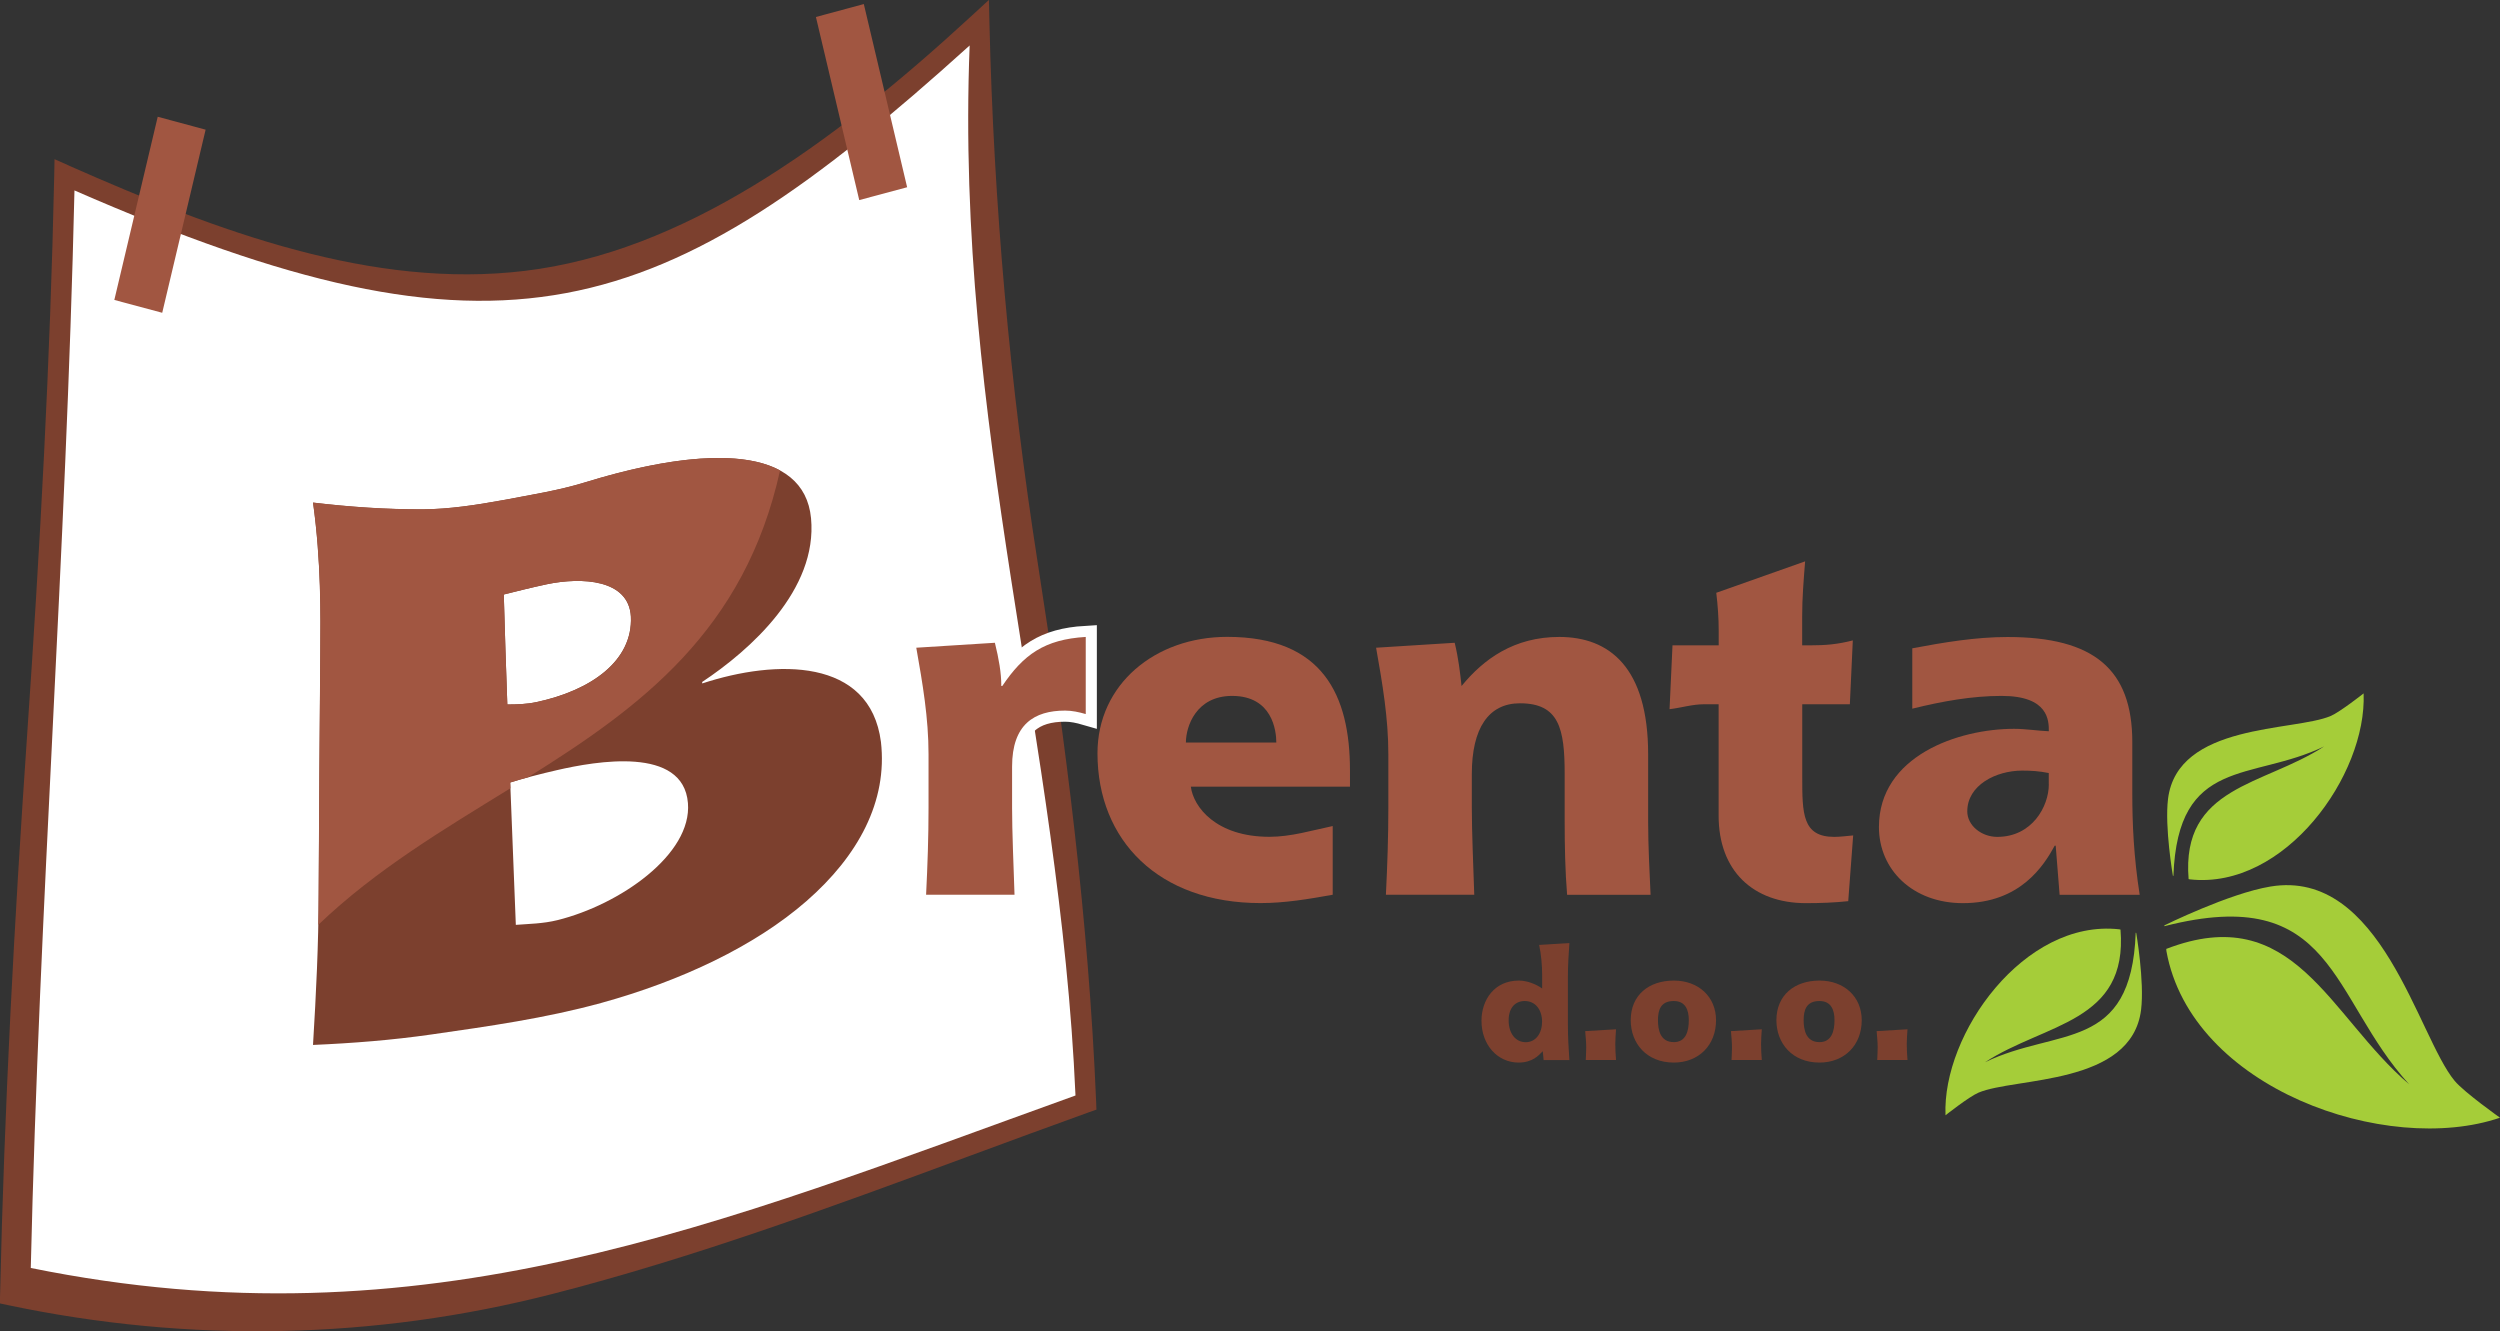 <?xml version="1.0" encoding="UTF-8"?>
<svg id="Layer_1" data-name="Layer 1" xmlns="http://www.w3.org/2000/svg" viewBox="0 0 338.73 180.39">
  <rect x="0" y="0" width="338.73" height="180.39" fill="#333333" stroke="none"/>
  <defs>
    <style>
      .cls-1 {
        fill: none;
        stroke: #fff;
        stroke-miterlimit: 22.93;
        stroke-width: 3.01px;
      }

      .cls-2, .cls-3 {
        fill-rule: evenodd;
      }

      .cls-2, .cls-3, .cls-4, .cls-5, .cls-6, .cls-7 {
        stroke-width: 0px;
      }

      .cls-2, .cls-4 {
        fill: #7c402e;
      }

      .cls-3, .cls-6 {
        fill: #a15641;
      }

      .cls-5 {
        fill: #a5cd39;
      }

      .cls-7 {
        fill: #fff;
      }
    </style>
  </defs>
  <path class="cls-4" d="m9.31,22.43c10.12,4.47,20.42,8.68,30.79,11.44,10.3,2.75,20.67,4.08,31.02,2.83,10.62-1.28,20.89-5.45,30.92-11.52,10.1-6.11,19.97-14.15,29.7-23.12l2.25-2.07.07,3.06c.29,12.33.98,24.59,2.07,36.77,1.09,12.18,2.58,24.31,4.46,36.35,1.89,12.11,3.62,24.24,5,36.38,1.38,12.17,2.42,24.42,2.93,36.78l.04,1.01-.96.34c-5.09,1.83-10.73,3.91-16.39,6-18.54,6.85-37.16,13.72-56.36,18.64h0c-12.15,3.12-24.43,4.77-36.7,5.02-12.43.26-24.83-.93-37.04-3.5l-1.13-.24.03-1.15c.28-12.63.77-25.27,1.39-37.9.63-12.72,1.41-25.4,2.28-38.04,1.74-25.26,3.13-50.55,3.67-75.86l.04-2.08,1.9.84Z"/>
  <path class="cls-4" d="m204.41,138.25c0-1.76.94-2.62,2.19-2.62,1.39,0,2.34,1.13,2.34,2.81,0,1.54-.84,2.77-2.21,2.77s-2.32-1.17-2.32-2.95m4.74,5.37h3.49c-.12-1.62-.2-3.12-.2-4.74v-6.68c0-1.48.1-2.95.2-4.43l-4.1.25c.29,1.35.41,2.77.41,4.18v1.72c-.88-.62-2.09-1.07-3.16-1.07-3.32,0-5.06,2.62-5.06,5.45,0,3.28,2.19,5.66,5.02,5.66,1.87,0,2.71-.94,3.28-1.54l.12,1.19Z"/>
  <path class="cls-4" d="m218.96,143.62c-.06-.74-.1-1.46-.1-2.17,0-.66.06-1.31.1-1.99l-4.18.25c.06.74.14,1.5.14,2.21,0,.57-.04,1.09-.06,1.7h4.1Z"/>
  <path class="cls-4" d="m224.64,138.23c0-1.39.37-2.6,2.15-2.6,1.6,0,2.03,1.25,2.03,2.6,0,1.48-.39,2.97-2.03,2.97-1.84,0-2.15-1.66-2.15-2.97m2.15,5.74c3.36,0,5.72-2.34,5.72-5.74,0-3.18-2.38-5.37-5.72-5.37s-5.84,1.93-5.84,5.37c0,3.14,2.15,5.74,5.84,5.74Z"/>
  <path class="cls-4" d="m238.71,143.62c-.06-.74-.1-1.46-.1-2.17,0-.66.06-1.31.1-1.99l-4.18.25c.06.74.14,1.5.14,2.21,0,.57-.04,1.09-.06,1.7h4.1Z"/>
  <path class="cls-4" d="m244.38,138.23c0-1.39.37-2.6,2.15-2.6,1.6,0,2.03,1.25,2.03,2.6,0,1.48-.39,2.97-2.03,2.97-1.84,0-2.15-1.66-2.15-2.97m2.15,5.74c3.36,0,5.72-2.34,5.72-5.74,0-3.18-2.38-5.37-5.72-5.37s-5.84,1.93-5.84,5.37c0,3.14,2.15,5.74,5.84,5.74Z"/>
  <path class="cls-4" d="m258.45,143.62c-.06-.74-.1-1.46-.1-2.17,0-.66.06-1.31.1-1.99l-4.18.25c.06.74.14,1.5.14,2.21,0,.57-.04,1.09-.06,1.7h4.1Z"/>
  <path class="cls-7" d="m10.09,25.8c-1.15,49.55-4.76,96.38-5.92,146,53.42,10.85,93.01-5.89,141.55-23.37-2.1-48.05-16.36-90.94-14.34-142.27C89.37,44.13,67.99,51.11,10.09,25.8"/>
  <polygon class="cls-3" points="21.37 15.82 27.86 17.57 21.98 42.38 15.49 40.64 21.37 15.82"/>
  <polygon class="cls-3" points="117.04 .55 110.55 2.3 116.42 27.11 122.91 25.37 117.04 .55"/>
  <path class="cls-1" d="m137.46,121.24c-.13-3.93-.33-8.58-.33-11.78v-5.59c0-5.72,2.99-7.59,7.19-7.59.93,0,1.86.2,2.79.47v-10.45c-5.59.33-8.45,2.4-11.31,6.65h-.13c0-1.8-.33-3.66-.87-5.86l-10.65.67c.86,4.86,1.66,9.52,1.66,14.44v7.25c0,3.93-.13,7.72-.33,11.78h11.98Z"/>
  <path class="cls-6" d="m137.46,121.24c-.13-3.93-.33-8.58-.33-11.78v-5.59c0-5.72,2.99-7.59,7.19-7.59.93,0,1.86.2,2.79.47v-10.45c-5.59.33-8.45,2.4-11.31,6.65h-.13c0-1.8-.33-3.66-.87-5.86l-10.65.67c.86,4.86,1.66,9.52,1.66,14.44v7.25c0,3.93-.13,7.72-.33,11.78h11.98Z"/>
  <path class="cls-6" d="m160.68,100.61c0-2.2,1.4-6.32,6.26-6.32,5.46,0,5.99,4.72,5.99,6.32h-12.24Zm19.9,11.31c-2.86.6-5.66,1.46-8.58,1.46-7.25,0-10.31-4.06-10.65-6.79h21.56v-2.2c0-10.18-3.66-18.1-16.64-18.1-9.78,0-17.57,6.45-17.57,15.77,0,11.84,8.32,20.3,22.09,20.3,3.26,0,6.45-.53,9.78-1.13v-9.32Z"/>
  <path class="cls-6" d="m199.75,121.24c-.13-3.93-.33-8.58-.33-11.78v-4.59c0-6.19,2.26-9.58,6.52-9.58,5.32,0,6.06,3.46,6.06,9.58v6.45c0,3.33.07,6.72.33,9.92h11.31c-.13-2.93-.33-6.59-.33-9.92v-9.12c0-11.78-5.26-15.9-12.04-15.9-6.12,0-10.25,2.99-13.24,6.65-.2-1.8-.4-3.66-.93-5.86l-10.65.67c.86,4.86,1.66,9.52,1.66,14.44v7.25c0,3.93-.13,7.72-.33,11.78h11.98Z"/>
  <path class="cls-6" d="m251.12,113.19c-.86.07-1.73.2-2.6.2-4.33,0-4.33-3.19-4.33-8.12v-9.85h6.45l.4-8.65c-2.06.53-3.66.67-5.79.67h-1.07v-3.99c0-2.46.2-4.86.4-7.39l-12.04,4.26c.2,1.66.33,3.39.33,5.12v2h-6.26l-.4,8.65c1.66-.2,3.06-.67,4.72-.67h1.93v15.11c0,7.45,4.66,11.84,11.84,11.84,1.93,0,3.86-.07,5.72-.27l.67-8.92Z"/>
  <path class="cls-6" d="m277.6,106.27c0,2.99-2.26,7.12-6.99,7.12-2.13,0-4.06-1.53-4.06-3.46,0-3.53,3.86-5.52,7.45-5.52,1.2,0,2.33.07,3.59.33v1.53Zm1.46,14.97h10.85c-.8-5.12-1-9.58-1-13.64v-7.05c0-9.85-5.19-14.24-16.9-14.24-4.33,0-8.65.73-12.91,1.53v8.18c4.06-1,8.05-1.73,12.11-1.73,6.39,0,6.39,3.39,6.39,4.79-1.6-.07-3.13-.33-4.72-.33-7.52,0-18.3,3.66-18.3,13.31,0,5.79,4.59,10.31,11.38,10.31,7.79,0,10.98-5.12,12.44-7.79h.13l.53,6.65Z"/>
  <path class="cls-2" d="m68.26,80.55c1.63-.41,3.73-.94,5.84-1.39,4.7-.98,11.09-.69,11.38,4.39.26,6-5.42,10.01-12.81,11.58-1.37.29-2.68.32-3.93.32-.19-4.96-.33-9.93-.48-14.9m-9.79,59.61c7.65-1.1,15.44-2.19,23.03-4.28,10.76-2.97,20.77-7.68,27.76-13.78,7.05-6.15,11.02-13.55,10.1-21.58-1.47-11.4-14.16-11.22-24.21-7.92,0-.05-.01-.12-.01-.2,6.51-4.32,15.66-12.48,14.75-22.18-.91-9.59-13.72-10.08-30.65-4.85-3.56,1.1-7.43,1.69-11.09,2.4-3.66.66-7.34,1.22-10.76,1.24-5.01.03-10-.32-14.97-.91,1.11,8.1,1.02,15.08.98,20.55-.09,10.85-.17,21.7-.22,32.54-.03,6.89-.34,13.29-.77,20.39,5.35-.23,10.7-.65,16.06-1.42Zm10.67-34.14c1.92-.6,4.13-1.17,6.31-1.67,5.3-1.22,17.13-3.3,17.76,4.46.57,6.96-9.24,13.77-17.68,15.86-1.98.49-3.88.5-5.64.64-.25-6.41-.51-12.86-.76-19.29Z"/>
  <path class="cls-3" d="m68.26,80.55c1.63-.41,3.73-.94,5.84-1.39,4.7-.98,11.13-.69,11.38,4.39.3,6-5.42,10.01-12.81,11.58-1.37.29-2.68.32-3.93.32-.19-4.96-.33-9.93-.48-14.9m.87,25.47c.77-.24,1.59-.48,2.43-.71,15.24-9.52,29.34-19.86,34.13-41.57-5.24-2.85-14.89-1.95-26.46,1.62-3.56,1.1-7.43,1.71-11.09,2.4-3.65.68-7.34,1.22-10.76,1.24-5.01.03-10-.32-14.97-.91,1.11,8.1,1.02,15.08.98,20.55-.09,10.85-.17,21.7-.22,32.54,0,1.39-.02,2.77-.05,4.13,7.83-7.5,17.05-12.96,26.04-18.51l-.03-.79Z"/>
  <path class="cls-5" d="m296.74,119.15c12.85,1.4,23.97-14.16,23.51-25.2,0,0-3.19,2.52-4.46,3.06-4.93,2.11-20.77.93-22.04,11.24-.47,3.83.66,10.41.66,10.41l.07.02c.59-16.26,10.64-12.79,20.42-17.55-8.15,5.33-19.39,5.36-18.36,17.98l.19.04Z"/>
  <path class="cls-5" d="m287.11,125.91c-12.85-1.4-23.97,14.16-23.51,25.2,0,0,3.19-2.52,4.46-3.06,4.93-2.11,20.77-.93,22.04-11.24.47-3.83-.66-10.41-.66-10.41l-.07-.02c-.59,16.26-10.64,12.79-20.42,17.55,8.15-5.33,19.39-5.36,18.36-17.98l-.19-.04Z"/>
  <path class="cls-5" d="m293.53,128.86c3.36,18.64,29.86,27.82,45.2,22.58,0,0-4.86-3.44-6.15-5-5.01-6.05-9.94-28.81-24.96-26.32-5.58.92-14.36,5.26-14.36,5.26v.11c23.11-5.92,22.4,9.64,33.16,21.42-10.87-9.25-15.58-25.03-32.91-18.34l.02.29Z"/>
</svg>
